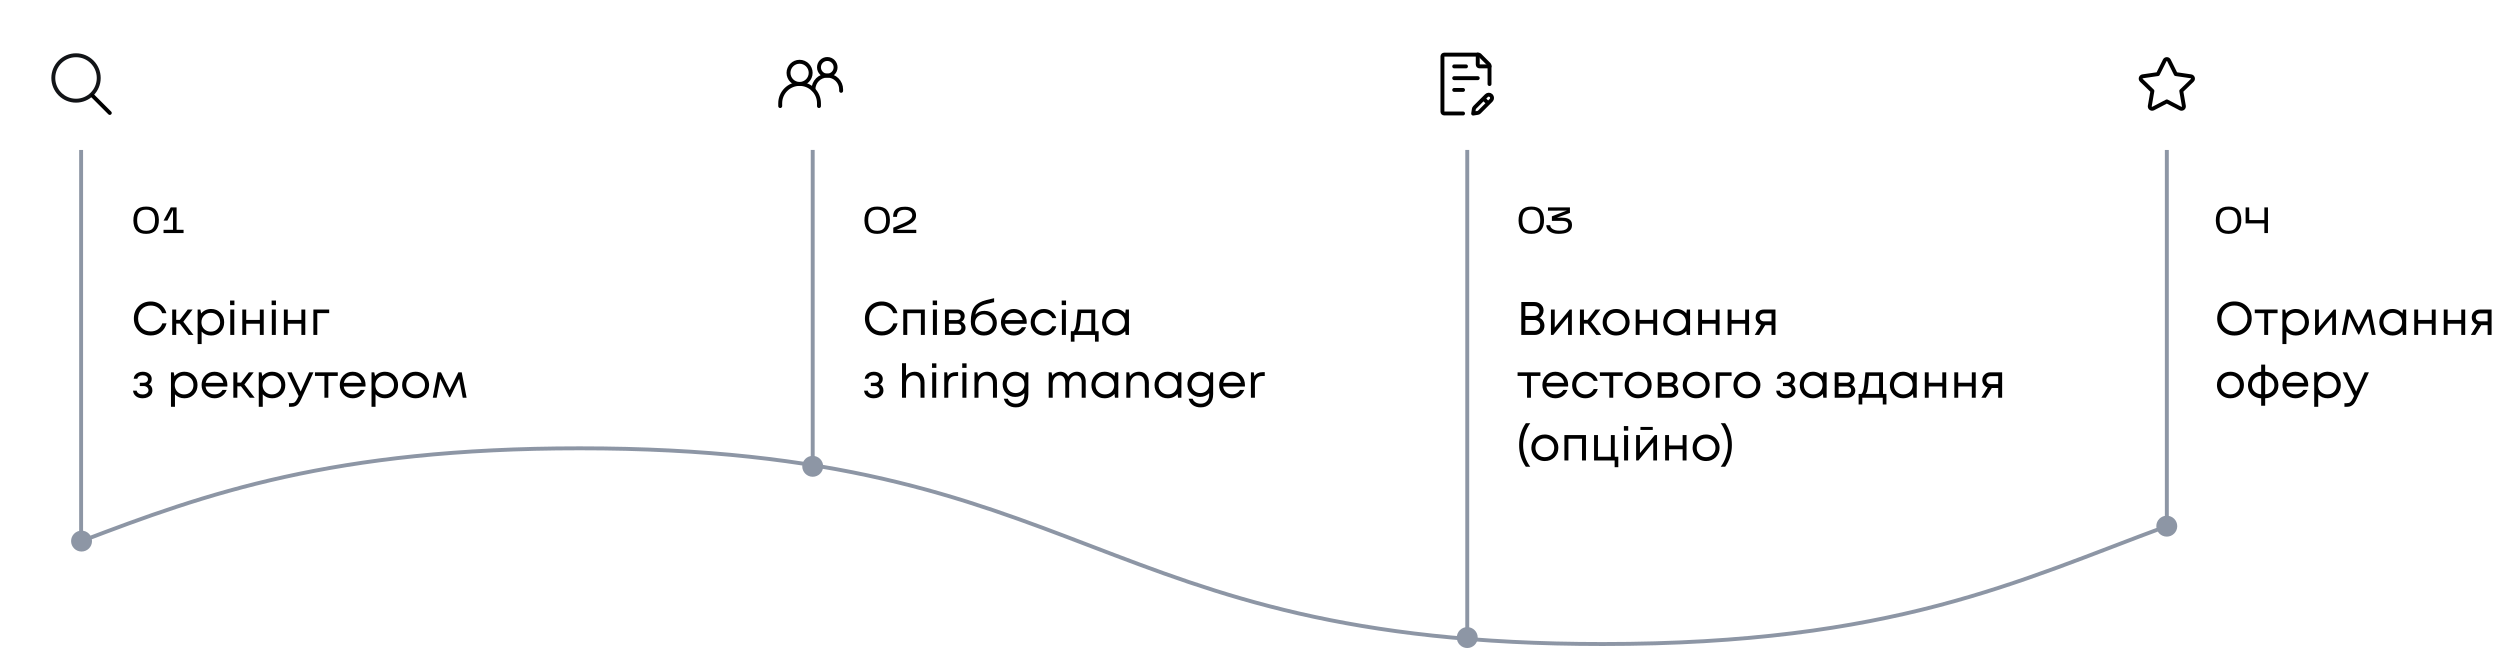 <svg width="956" height="248" viewBox="0 0 956 248" fill="none" xmlns="http://www.w3.org/2000/svg">
<path d="M57.656 128.287C55.784 128.287 54.236 127.675 53.012 126.451C51.8 125.227 51.194 123.673 51.194 121.789C51.194 119.905 51.8 118.351 53.012 117.127C54.236 115.903 55.784 115.291 57.656 115.291C58.616 115.291 59.504 115.477 60.32 115.849C61.148 116.209 61.844 116.725 62.408 117.397C62.984 118.069 63.386 118.855 63.614 119.755H62.012C61.676 118.843 61.124 118.129 60.356 117.613C59.588 117.097 58.688 116.839 57.656 116.839C56.24 116.839 55.076 117.307 54.164 118.243C53.264 119.167 52.814 120.355 52.814 121.807C52.814 123.247 53.264 124.429 54.164 125.353C55.076 126.277 56.24 126.739 57.656 126.739C58.712 126.739 59.63 126.469 60.41 125.929C61.19 125.377 61.742 124.615 62.066 123.643H63.686C63.326 125.071 62.6 126.205 61.508 127.045C60.428 127.873 59.144 128.287 57.656 128.287ZM72.099 128.089L68.769 123.733H67.383V128.089H65.853V118.369H67.383V122.311H68.787L71.793 118.369H73.647L70.101 123.031L74.007 128.089H72.099ZM80.721 118.153C82.173 118.153 83.367 118.633 84.303 119.593C85.251 120.553 85.725 121.765 85.725 123.229C85.725 124.681 85.251 125.893 84.303 126.865C83.367 127.825 82.173 128.305 80.721 128.305C79.257 128.305 78.051 127.801 77.103 126.793V131.563H75.573V118.369H76.617L76.923 119.863C77.379 119.323 77.931 118.903 78.579 118.603C79.239 118.303 79.953 118.153 80.721 118.153ZM80.613 126.829C81.645 126.829 82.497 126.487 83.169 125.803C83.841 125.119 84.177 124.261 84.177 123.229C84.177 122.197 83.841 121.339 83.169 120.655C82.497 119.971 81.645 119.629 80.613 119.629C79.581 119.629 78.723 119.977 78.039 120.673C77.367 121.357 77.031 122.209 77.031 123.229C77.031 123.901 77.181 124.513 77.481 125.065C77.793 125.617 78.225 126.049 78.777 126.361C79.329 126.673 79.941 126.829 80.613 126.829ZM87.982 116.677V114.931H89.638V116.677H87.982ZM88.054 128.089V118.369H89.584V128.089H88.054ZM99.355 118.369H100.849V128.089H99.355V123.787H94.153V128.089H92.659V118.369H94.153V122.347H99.355V118.369ZM103.872 116.677V114.931H105.528V116.677H103.872ZM103.944 128.089V118.369H105.474V128.089H103.944ZM115.246 118.369H116.74V128.089H115.246V123.787H110.044V128.089H108.55V118.369H110.044V122.347H115.246V118.369ZM125.883 118.369V119.737H121.329V128.089H119.835V118.369H125.883ZM56.936 146.959C57.824 147.439 58.268 148.231 58.268 149.335C58.268 149.911 58.106 150.427 57.782 150.883C57.47 151.327 57.026 151.675 56.45 151.927C55.886 152.179 55.25 152.305 54.542 152.305C53.51 152.305 52.658 152.041 51.986 151.513C51.326 150.985 50.954 150.277 50.87 149.389H52.256C52.352 149.845 52.604 150.205 53.012 150.469C53.42 150.721 53.93 150.847 54.542 150.847C55.19 150.847 55.724 150.697 56.144 150.397C56.564 150.097 56.774 149.701 56.774 149.209C56.774 148.753 56.594 148.375 56.234 148.075C55.886 147.775 55.442 147.625 54.902 147.625H53.462V146.383H54.902C55.406 146.383 55.808 146.257 56.108 146.005C56.42 145.741 56.576 145.405 56.576 144.997C56.576 144.553 56.39 144.193 56.018 143.917C55.646 143.641 55.154 143.503 54.542 143.503C54.002 143.503 53.552 143.623 53.192 143.863C52.832 144.103 52.604 144.427 52.508 144.835H51.122C51.17 144.307 51.344 143.839 51.644 143.431C51.956 143.023 52.364 142.711 52.868 142.495C53.384 142.267 53.954 142.153 54.578 142.153C55.574 142.153 56.396 142.411 57.044 142.927C57.692 143.443 58.016 144.091 58.016 144.871C58.016 145.807 57.656 146.503 56.936 146.959ZM70.526 142.153C71.978 142.153 73.172 142.633 74.108 143.593C75.056 144.553 75.53 145.765 75.53 147.229C75.53 148.681 75.056 149.893 74.108 150.865C73.172 151.825 71.978 152.305 70.526 152.305C69.062 152.305 67.856 151.801 66.908 150.793V155.563H65.378V142.369H66.422L66.728 143.863C67.184 143.323 67.736 142.903 68.384 142.603C69.044 142.303 69.758 142.153 70.526 142.153ZM70.418 150.829C71.45 150.829 72.302 150.487 72.974 149.803C73.646 149.119 73.982 148.261 73.982 147.229C73.982 146.197 73.646 145.339 72.974 144.655C72.302 143.971 71.45 143.629 70.418 143.629C69.386 143.629 68.528 143.977 67.844 144.673C67.172 145.357 66.836 146.209 66.836 147.229C66.836 147.901 66.986 148.513 67.286 149.065C67.598 149.617 68.03 150.049 68.582 150.361C69.134 150.673 69.746 150.829 70.418 150.829ZM86.948 147.265C86.948 147.397 86.936 147.583 86.912 147.823H78.615C78.734 148.723 79.106 149.449 79.731 150.001C80.355 150.541 81.123 150.811 82.034 150.811C82.707 150.811 83.3 150.667 83.817 150.379C84.344 150.079 84.764 149.659 85.076 149.119H86.678C86.27 150.127 85.659 150.913 84.843 151.477C84.026 152.029 83.091 152.305 82.034 152.305C80.63 152.305 79.454 151.819 78.507 150.847C77.558 149.875 77.085 148.669 77.085 147.229C77.085 145.777 77.558 144.571 78.507 143.611C79.454 142.639 80.63 142.153 82.034 142.153C83.487 142.153 84.668 142.645 85.581 143.629C86.493 144.613 86.948 145.825 86.948 147.265ZM82.034 143.611C81.459 143.611 80.93 143.725 80.451 143.953C79.983 144.181 79.593 144.511 79.281 144.943C78.969 145.363 78.758 145.849 78.65 146.401H85.4C85.293 145.837 85.082 145.345 84.77 144.925C84.459 144.493 84.069 144.169 83.6 143.953C83.132 143.725 82.611 143.611 82.034 143.611ZM95.478 152.089L92.148 147.733H90.762V152.089H89.232V142.369H90.762V146.311H92.166L95.172 142.369H97.026L93.48 147.031L97.386 152.089H95.478ZM104.1 142.153C105.552 142.153 106.746 142.633 107.682 143.593C108.63 144.553 109.104 145.765 109.104 147.229C109.104 148.681 108.63 149.893 107.682 150.865C106.746 151.825 105.552 152.305 104.1 152.305C102.636 152.305 101.43 151.801 100.482 150.793V155.563H98.952V142.369H99.996L100.302 143.863C100.758 143.323 101.31 142.903 101.958 142.603C102.618 142.303 103.332 142.153 104.1 142.153ZM103.992 150.829C105.024 150.829 105.876 150.487 106.548 149.803C107.22 149.119 107.556 148.261 107.556 147.229C107.556 146.197 107.22 145.339 106.548 144.655C105.876 143.971 105.024 143.629 103.992 143.629C102.96 143.629 102.102 143.977 101.418 144.673C100.746 145.357 100.41 146.209 100.41 147.229C100.41 147.901 100.56 148.513 100.86 149.065C101.172 149.617 101.604 150.049 102.156 150.361C102.708 150.673 103.32 150.829 103.992 150.829ZM118.226 142.369H119.864L115.238 152.485C114.878 153.277 114.524 153.889 114.176 154.321C113.828 154.753 113.438 155.065 113.006 155.257C112.574 155.461 112.046 155.563 111.422 155.563H110.504V154.177H111.296C111.944 154.177 112.43 154.045 112.754 153.781C113.078 153.517 113.438 152.977 113.834 152.161L114.176 151.423L109.856 142.369H111.53L114.986 149.731L118.226 142.369ZM129.169 142.369V143.755H125.551V152.089H124.057V143.755H120.439V142.369H129.169ZM139.788 147.265C139.788 147.397 139.776 147.583 139.752 147.823H131.454C131.574 148.723 131.946 149.449 132.57 150.001C133.194 150.541 133.962 150.811 134.874 150.811C135.546 150.811 136.14 150.667 136.656 150.379C137.184 150.079 137.604 149.659 137.916 149.119H139.518C139.11 150.127 138.498 150.913 137.682 151.477C136.866 152.029 135.93 152.305 134.874 152.305C133.47 152.305 132.294 151.819 131.346 150.847C130.398 149.875 129.924 148.669 129.924 147.229C129.924 145.777 130.398 144.571 131.346 143.611C132.294 142.639 133.47 142.153 134.874 142.153C136.326 142.153 137.508 142.645 138.42 143.629C139.332 144.613 139.788 145.825 139.788 147.265ZM134.874 143.611C134.298 143.611 133.77 143.725 133.29 143.953C132.822 144.181 132.432 144.511 132.12 144.943C131.808 145.363 131.598 145.849 131.49 146.401H138.24C138.132 145.837 137.922 145.345 137.61 144.925C137.298 144.493 136.908 144.169 136.44 143.953C135.972 143.725 135.45 143.611 134.874 143.611ZM147.219 142.153C148.671 142.153 149.865 142.633 150.801 143.593C151.749 144.553 152.223 145.765 152.223 147.229C152.223 148.681 151.749 149.893 150.801 150.865C149.865 151.825 148.671 152.305 147.219 152.305C145.755 152.305 144.549 151.801 143.601 150.793V155.563H142.071V142.369H143.115L143.421 143.863C143.877 143.323 144.429 142.903 145.077 142.603C145.737 142.303 146.451 142.153 147.219 142.153ZM147.111 150.829C148.143 150.829 148.995 150.487 149.667 149.803C150.339 149.119 150.675 148.261 150.675 147.229C150.675 146.197 150.339 145.339 149.667 144.655C148.995 143.971 148.143 143.629 147.111 143.629C146.079 143.629 145.221 143.977 144.537 144.673C143.865 145.357 143.529 146.209 143.529 147.229C143.529 147.901 143.679 148.513 143.979 149.065C144.291 149.617 144.723 150.049 145.275 150.361C145.827 150.673 146.439 150.829 147.111 150.829ZM158.926 152.305C157.966 152.305 157.09 152.089 156.298 151.657C155.506 151.213 154.888 150.607 154.444 149.839C154 149.059 153.778 148.189 153.778 147.229C153.778 145.765 154.264 144.553 155.236 143.593C156.22 142.633 157.45 142.153 158.926 142.153C159.898 142.153 160.774 142.375 161.554 142.819C162.346 143.251 162.964 143.857 163.408 144.637C163.864 145.405 164.092 146.269 164.092 147.229C164.092 148.681 163.6 149.893 162.616 150.865C161.632 151.825 160.402 152.305 158.926 152.305ZM156.352 149.821C157.036 150.493 157.894 150.829 158.926 150.829C159.97 150.829 160.828 150.493 161.5 149.821C162.184 149.137 162.526 148.273 162.526 147.229C162.526 146.185 162.184 145.327 161.5 144.655C160.828 143.971 159.97 143.629 158.926 143.629C157.894 143.629 157.036 143.971 156.352 144.655C155.68 145.327 155.344 146.185 155.344 147.229C155.344 148.273 155.68 149.137 156.352 149.821ZM178.425 152.089H176.949L175.563 144.871L172.125 151.891H171.783L168.363 144.871L166.977 152.089H165.501L167.355 142.369H168.633L171.963 149.173L175.275 142.369H176.553L178.425 152.089Z" fill="black"/>
<path d="M60.746 84.06C60.765 84.9 60.676 85.652 60.48 86.314C60.284 86.977 59.985 87.542 59.584 88.008C59.192 88.466 58.688 88.82 58.072 89.072C57.465 89.315 56.747 89.436 55.916 89.436C54.273 89.436 53.055 89.012 52.262 88.162C51.469 87.313 51.049 86.048 51.002 84.368C51.002 83.519 51.091 82.763 51.268 82.1C51.445 81.438 51.73 80.878 52.122 80.42C52.514 79.954 53.018 79.599 53.634 79.356C54.259 79.114 55.02 78.992 55.916 78.992C57.577 78.992 58.791 79.426 59.556 80.294C60.321 81.153 60.718 82.408 60.746 84.06ZM52.444 84.214C52.444 85.586 52.724 86.604 53.284 87.266C53.853 87.92 54.703 88.246 55.832 88.246H56.014C57.143 88.246 57.969 87.91 58.492 87.238C59.024 86.557 59.29 85.549 59.29 84.214C59.29 82.88 59.024 81.876 58.492 81.204C57.969 80.523 57.143 80.182 56.014 80.182H55.832C54.693 80.182 53.844 80.509 53.284 81.162C52.724 81.816 52.444 82.833 52.444 84.214ZM70.196 87.882V89.114H62.538V87.882H66.164V80.28L63.994 84.354H62.552L65.282 79.314H67.536V87.882H70.196Z" fill="black"/>
<path d="M337.211 128.287C335.339 128.287 333.791 127.675 332.567 126.451C331.355 125.227 330.749 123.673 330.749 121.789C330.749 119.905 331.355 118.351 332.567 117.127C333.791 115.903 335.339 115.291 337.211 115.291C338.171 115.291 339.059 115.477 339.875 115.849C340.703 116.209 341.399 116.725 341.963 117.397C342.539 118.069 342.941 118.855 343.169 119.755H341.567C341.231 118.843 340.679 118.129 339.911 117.613C339.143 117.097 338.243 116.839 337.211 116.839C335.795 116.839 334.631 117.307 333.719 118.243C332.819 119.167 332.369 120.355 332.369 121.807C332.369 123.247 332.819 124.429 333.719 125.353C334.631 126.277 335.795 126.739 337.211 126.739C338.267 126.739 339.185 126.469 339.965 125.929C340.745 125.377 341.297 124.615 341.621 123.643H343.241C342.881 125.071 342.155 126.205 341.063 127.045C339.983 127.873 338.699 128.287 337.211 128.287ZM345.407 118.369H353.651V128.089H352.139V119.773H346.937V128.089H345.407V118.369ZM356.673 116.677V114.931H358.329V116.677H356.673ZM356.745 128.089V118.369H358.275V128.089H356.745ZM367.597 123.049C368.089 123.229 368.479 123.529 368.767 123.949C369.067 124.369 369.217 124.843 369.217 125.371C369.217 126.151 368.929 126.799 368.353 127.315C367.789 127.831 367.081 128.089 366.229 128.089H361.351V118.369H366.175C366.979 118.369 367.633 118.603 368.137 119.071C368.641 119.527 368.893 120.115 368.893 120.835C368.893 121.159 368.839 121.465 368.731 121.753C368.623 122.041 368.473 122.299 368.281 122.527C368.089 122.743 367.861 122.917 367.597 123.049ZM367.381 121.105C367.381 120.709 367.249 120.397 366.985 120.169C366.721 119.929 366.379 119.809 365.959 119.809H362.845V122.383H365.959C366.391 122.383 366.733 122.269 366.985 122.041C367.249 121.801 367.381 121.489 367.381 121.105ZM366.049 126.649C366.349 126.649 366.619 126.589 366.859 126.469C367.111 126.337 367.303 126.163 367.435 125.947C367.567 125.731 367.633 125.491 367.633 125.227C367.633 124.951 367.567 124.705 367.435 124.489C367.303 124.261 367.111 124.087 366.859 123.967C366.619 123.847 366.343 123.787 366.031 123.787H362.845V126.649H366.049ZM376.457 118.873C377.837 118.873 378.971 119.311 379.859 120.187C380.747 121.051 381.191 122.161 381.191 123.517C381.191 124.921 380.729 126.073 379.805 126.973C378.881 127.861 377.693 128.305 376.241 128.305C374.717 128.305 373.499 127.825 372.587 126.865C371.687 125.893 371.237 124.597 371.237 122.977C371.237 120.481 371.687 118.615 372.587 117.379C373.487 116.143 375.047 115.255 377.267 114.715L380.147 114.031V115.543L377.303 116.227C376.043 116.515 375.059 116.989 374.351 117.649C373.643 118.309 373.187 119.185 372.983 120.277C373.835 119.341 374.993 118.873 376.457 118.873ZM376.241 126.829C377.201 126.829 378.005 126.517 378.653 125.893C379.301 125.257 379.625 124.471 379.625 123.535C379.625 122.587 379.301 121.795 378.653 121.159C378.005 120.523 377.201 120.205 376.241 120.205C375.269 120.205 374.459 120.523 373.811 121.159C373.163 121.783 372.839 122.569 372.839 123.517C372.839 123.985 372.923 124.423 373.091 124.831C373.271 125.239 373.511 125.587 373.811 125.875C374.111 126.163 374.471 126.397 374.891 126.577C375.311 126.745 375.761 126.829 376.241 126.829ZM392.624 123.265C392.624 123.397 392.612 123.583 392.588 123.823H384.29C384.41 124.723 384.782 125.449 385.406 126.001C386.03 126.541 386.798 126.811 387.71 126.811C388.382 126.811 388.976 126.667 389.492 126.379C390.02 126.079 390.44 125.659 390.752 125.119H392.354C391.946 126.127 391.334 126.913 390.518 127.477C389.702 128.029 388.766 128.305 387.71 128.305C386.306 128.305 385.13 127.819 384.182 126.847C383.234 125.875 382.76 124.669 382.76 123.229C382.76 121.777 383.234 120.571 384.182 119.611C385.13 118.639 386.306 118.153 387.71 118.153C389.162 118.153 390.344 118.645 391.256 119.629C392.168 120.613 392.624 121.825 392.624 123.265ZM387.71 119.611C387.134 119.611 386.606 119.725 386.126 119.953C385.658 120.181 385.268 120.511 384.956 120.943C384.644 121.363 384.434 121.849 384.326 122.401H391.076C390.968 121.837 390.758 121.345 390.446 120.925C390.134 120.493 389.744 120.169 389.276 119.953C388.808 119.725 388.286 119.611 387.71 119.611ZM399.191 128.305C398.243 128.305 397.379 128.089 396.599 127.657C395.831 127.213 395.225 126.601 394.781 125.821C394.349 125.041 394.133 124.177 394.133 123.229C394.133 121.777 394.613 120.571 395.573 119.611C396.545 118.639 397.751 118.153 399.191 118.153C400.343 118.153 401.339 118.471 402.179 119.107C403.031 119.743 403.607 120.589 403.907 121.645H402.395C402.107 121.021 401.675 120.529 401.099 120.169C400.535 119.809 399.899 119.629 399.191 119.629C398.195 119.629 397.361 119.977 396.689 120.673C396.029 121.357 395.699 122.209 395.699 123.229C395.699 123.901 395.849 124.513 396.149 125.065C396.449 125.605 396.863 126.037 397.391 126.361C397.931 126.673 398.531 126.829 399.191 126.829C399.899 126.829 400.529 126.649 401.081 126.289C401.645 125.917 402.077 125.407 402.377 124.759H403.925C403.625 125.839 403.043 126.703 402.179 127.351C401.327 127.987 400.331 128.305 399.191 128.305ZM405.997 116.677V114.931H407.653V116.677H405.997ZM406.069 128.089V118.369H407.599V128.089H406.069ZM418.811 126.649H420.125V130.663H418.721V128.089H410.891V130.663H409.487V126.649H410.531C410.819 126.385 411.041 126.013 411.197 125.533C411.353 125.041 411.491 124.297 411.611 123.301C411.743 122.293 411.899 120.649 412.079 118.369H418.811V126.649ZM413.447 119.719C413.339 121.327 413.225 122.581 413.105 123.481C412.997 124.369 412.871 125.053 412.727 125.533C412.583 126.001 412.397 126.373 412.169 126.649H417.317V119.719H413.447ZM430.486 118.369H431.71V128.089H430.432L430.27 126.613C429.814 127.153 429.256 127.573 428.596 127.873C427.948 128.161 427.234 128.305 426.454 128.305C425.026 128.305 423.832 127.825 422.872 126.865C421.912 125.893 421.432 124.681 421.432 123.229C421.432 121.777 421.912 120.571 422.872 119.611C423.832 118.639 425.026 118.153 426.454 118.153C427.246 118.153 427.966 118.303 428.614 118.603C429.274 118.903 429.832 119.323 430.288 119.863L430.486 118.369ZM424.006 125.803C424.69 126.487 425.548 126.829 426.58 126.829C427.612 126.829 428.464 126.487 429.136 125.803C429.808 125.119 430.144 124.261 430.144 123.229C430.144 122.197 429.808 121.339 429.136 120.655C428.464 119.971 427.612 119.629 426.58 119.629C425.548 119.629 424.69 119.977 424.006 120.673C423.334 121.357 422.998 122.209 422.998 123.229C422.998 124.249 423.334 125.107 424.006 125.803ZM336.491 146.959C337.379 147.439 337.823 148.231 337.823 149.335C337.823 149.911 337.661 150.427 337.337 150.883C337.025 151.327 336.581 151.675 336.005 151.927C335.441 152.179 334.805 152.305 334.097 152.305C333.065 152.305 332.213 152.041 331.541 151.513C330.881 150.985 330.509 150.277 330.425 149.389H331.811C331.907 149.845 332.159 150.205 332.567 150.469C332.975 150.721 333.485 150.847 334.097 150.847C334.745 150.847 335.279 150.697 335.699 150.397C336.119 150.097 336.329 149.701 336.329 149.209C336.329 148.753 336.149 148.375 335.789 148.075C335.441 147.775 334.997 147.625 334.457 147.625H333.017V146.383H334.457C334.961 146.383 335.363 146.257 335.663 146.005C335.975 145.741 336.131 145.405 336.131 144.997C336.131 144.553 335.945 144.193 335.573 143.917C335.201 143.641 334.709 143.503 334.097 143.503C333.557 143.503 333.107 143.623 332.747 143.863C332.387 144.103 332.159 144.427 332.063 144.835H330.677C330.725 144.307 330.899 143.839 331.199 143.431C331.511 143.023 331.919 142.711 332.423 142.495C332.939 142.267 333.509 142.153 334.133 142.153C335.129 142.153 335.951 142.411 336.599 142.927C337.247 143.443 337.571 144.091 337.571 144.871C337.571 145.807 337.211 146.503 336.491 146.959ZM349.793 142.153C350.945 142.153 351.857 142.525 352.529 143.269C353.201 144.001 353.537 145.003 353.537 146.275V152.089H352.007V146.635C352.007 145.975 351.905 145.417 351.701 144.961C351.509 144.505 351.215 144.157 350.819 143.917C350.435 143.677 349.961 143.557 349.397 143.557C348.569 143.557 347.873 143.869 347.309 144.493C346.745 145.105 346.463 145.867 346.463 146.779V152.089H344.933V138.895H346.463V143.683C346.835 143.203 347.309 142.831 347.885 142.567C348.461 142.291 349.097 142.153 349.793 142.153ZM356.41 140.677V138.931H358.066V140.677H356.41ZM356.482 152.089V142.369H358.012V152.089H356.482ZM365.515 142.315H366.379V143.773H365.389C364.513 143.773 363.829 144.043 363.337 144.583C362.857 145.111 362.617 145.855 362.617 146.815V152.089H361.087V142.369H362.167L362.419 143.845C363.127 142.825 364.159 142.315 365.515 142.315ZM367.958 140.677V138.931H369.614V140.677H367.958ZM368.03 152.089V142.369H369.56V152.089H368.03ZM377.496 142.153C378.636 142.153 379.542 142.537 380.214 143.305C380.898 144.073 381.24 145.063 381.24 146.275V152.089H379.71V146.635C379.71 145.975 379.608 145.417 379.404 144.961C379.212 144.505 378.918 144.157 378.522 143.917C378.138 143.677 377.664 143.557 377.1 143.557C376.272 143.557 375.576 143.869 375.012 144.493C374.448 145.105 374.166 145.867 374.166 146.779V152.089H372.636V142.369H373.716L374.022 143.899C374.262 143.527 374.556 143.215 374.904 142.963C375.252 142.699 375.648 142.501 376.092 142.369C376.536 142.225 377.004 142.153 377.496 142.153ZM392.213 142.369H393.239V150.721C393.239 152.293 392.813 153.529 391.961 154.429C391.109 155.329 389.945 155.779 388.469 155.779C387.281 155.779 386.279 155.485 385.463 154.897C384.659 154.309 384.125 153.499 383.861 152.467H385.391C385.607 153.067 385.991 153.535 386.543 153.871C387.107 154.207 387.749 154.375 388.469 154.375C389.453 154.375 390.239 154.063 390.827 153.439C391.427 152.827 391.727 151.987 391.727 150.919V150.325C390.803 151.297 389.627 151.783 388.199 151.783C386.843 151.783 385.703 151.321 384.779 150.397C383.867 149.473 383.411 148.333 383.411 146.977C383.411 146.089 383.621 145.279 384.041 144.547C384.461 143.803 385.037 143.221 385.769 142.801C386.501 142.369 387.311 142.153 388.199 142.153C388.955 142.153 389.657 142.309 390.305 142.621C390.965 142.921 391.517 143.341 391.961 143.881L392.213 142.369ZM388.361 150.307C388.997 150.307 389.573 150.163 390.089 149.875C390.605 149.587 391.007 149.191 391.295 148.687C391.583 148.183 391.727 147.613 391.727 146.977C391.727 146.005 391.409 145.207 390.773 144.583C390.137 143.947 389.333 143.629 388.361 143.629C387.389 143.629 386.579 143.947 385.931 144.583C385.295 145.219 384.977 146.017 384.977 146.977C384.977 147.925 385.295 148.717 385.931 149.353C386.579 149.989 387.389 150.307 388.361 150.307ZM411.753 142.153C412.437 142.153 413.037 142.315 413.553 142.639C414.069 142.951 414.465 143.389 414.741 143.953C415.029 144.517 415.173 145.159 415.173 145.879V152.089H413.643V146.347C413.643 145.771 413.553 145.273 413.373 144.853C413.205 144.433 412.953 144.115 412.617 143.899C412.293 143.671 411.903 143.557 411.447 143.557C410.739 143.557 410.127 143.863 409.611 144.475C409.107 145.075 408.855 145.819 408.855 146.707V152.089H407.361V146.347C407.361 145.471 407.163 144.787 406.767 144.295C406.383 143.803 405.843 143.557 405.147 143.557C404.799 143.557 404.463 143.641 404.139 143.809C403.827 143.965 403.551 144.181 403.311 144.457C403.083 144.733 402.897 145.069 402.753 145.465C402.621 145.849 402.555 146.263 402.555 146.707V152.089H401.025V142.369H402.123L402.375 143.701C402.555 143.461 402.759 143.245 402.987 143.053C403.227 142.861 403.479 142.699 403.743 142.567C404.007 142.435 404.289 142.333 404.589 142.261C404.889 142.189 405.189 142.153 405.489 142.153C406.173 142.153 406.773 142.321 407.289 142.657C407.805 142.981 408.195 143.431 408.459 144.007C408.699 143.623 408.993 143.293 409.341 143.017C409.689 142.741 410.067 142.531 410.475 142.387C410.895 142.231 411.321 142.153 411.753 142.153ZM426.408 142.369H427.632V152.089H426.354L426.192 150.613C425.736 151.153 425.178 151.573 424.518 151.873C423.87 152.161 423.156 152.305 422.376 152.305C420.948 152.305 419.754 151.825 418.794 150.865C417.834 149.893 417.354 148.681 417.354 147.229C417.354 145.777 417.834 144.571 418.794 143.611C419.754 142.639 420.948 142.153 422.376 142.153C423.168 142.153 423.888 142.303 424.536 142.603C425.196 142.903 425.754 143.323 426.21 143.863L426.408 142.369ZM419.928 149.803C420.612 150.487 421.47 150.829 422.502 150.829C423.534 150.829 424.386 150.487 425.058 149.803C425.73 149.119 426.066 148.261 426.066 147.229C426.066 146.197 425.73 145.339 425.058 144.655C424.386 143.971 423.534 143.629 422.502 143.629C421.47 143.629 420.612 143.977 419.928 144.673C419.256 145.357 418.92 146.209 418.92 147.229C418.92 148.249 419.256 149.107 419.928 149.803ZM435.574 142.153C436.714 142.153 437.62 142.537 438.292 143.305C438.976 144.073 439.318 145.063 439.318 146.275V152.089H437.788V146.635C437.788 145.975 437.686 145.417 437.482 144.961C437.29 144.505 436.996 144.157 436.6 143.917C436.216 143.677 435.742 143.557 435.178 143.557C434.35 143.557 433.654 143.869 433.09 144.493C432.526 145.105 432.244 145.867 432.244 146.779V152.089H430.714V142.369H431.794L432.1 143.899C432.34 143.527 432.634 143.215 432.982 142.963C433.33 142.699 433.726 142.501 434.17 142.369C434.614 142.225 435.082 142.153 435.574 142.153ZM450.543 142.369H451.767V152.089H450.489L450.327 150.613C449.871 151.153 449.313 151.573 448.653 151.873C448.005 152.161 447.291 152.305 446.511 152.305C445.083 152.305 443.889 151.825 442.929 150.865C441.969 149.893 441.489 148.681 441.489 147.229C441.489 145.777 441.969 144.571 442.929 143.611C443.889 142.639 445.083 142.153 446.511 142.153C447.303 142.153 448.023 142.303 448.671 142.603C449.331 142.903 449.889 143.323 450.345 143.863L450.543 142.369ZM444.063 149.803C444.747 150.487 445.605 150.829 446.637 150.829C447.669 150.829 448.521 150.487 449.193 149.803C449.865 149.119 450.201 148.261 450.201 147.229C450.201 146.197 449.865 145.339 449.193 144.655C448.521 143.971 447.669 143.629 446.637 143.629C445.605 143.629 444.747 143.977 444.063 144.673C443.391 145.357 443.055 146.209 443.055 147.229C443.055 148.249 443.391 149.107 444.063 149.803ZM462.877 142.369H463.903V150.721C463.903 152.293 463.477 153.529 462.625 154.429C461.773 155.329 460.609 155.779 459.133 155.779C457.945 155.779 456.943 155.485 456.127 154.897C455.323 154.309 454.789 153.499 454.525 152.467H456.055C456.271 153.067 456.655 153.535 457.207 153.871C457.771 154.207 458.413 154.375 459.133 154.375C460.117 154.375 460.903 154.063 461.491 153.439C462.091 152.827 462.391 151.987 462.391 150.919V150.325C461.467 151.297 460.291 151.783 458.863 151.783C457.507 151.783 456.367 151.321 455.443 150.397C454.531 149.473 454.075 148.333 454.075 146.977C454.075 146.089 454.285 145.279 454.705 144.547C455.125 143.803 455.701 143.221 456.433 142.801C457.165 142.369 457.975 142.153 458.863 142.153C459.619 142.153 460.321 142.309 460.969 142.621C461.629 142.921 462.181 143.341 462.625 143.881L462.877 142.369ZM459.025 150.307C459.661 150.307 460.237 150.163 460.753 149.875C461.269 149.587 461.671 149.191 461.959 148.687C462.247 148.183 462.391 147.613 462.391 146.977C462.391 146.005 462.073 145.207 461.437 144.583C460.801 143.947 459.997 143.629 459.025 143.629C458.053 143.629 457.243 143.947 456.595 144.583C455.959 145.219 455.641 146.017 455.641 146.977C455.641 147.925 455.959 148.717 456.595 149.353C457.243 149.989 458.053 150.307 459.025 150.307ZM476.068 147.265C476.068 147.397 476.056 147.583 476.032 147.823H467.734C467.854 148.723 468.226 149.449 468.85 150.001C469.474 150.541 470.242 150.811 471.154 150.811C471.826 150.811 472.42 150.667 472.936 150.379C473.464 150.079 473.884 149.659 474.196 149.119H475.798C475.39 150.127 474.778 150.913 473.962 151.477C473.146 152.029 472.21 152.305 471.154 152.305C469.75 152.305 468.574 151.819 467.626 150.847C466.678 149.875 466.204 148.669 466.204 147.229C466.204 145.777 466.678 144.571 467.626 143.611C468.574 142.639 469.75 142.153 471.154 142.153C472.606 142.153 473.788 142.645 474.7 143.629C475.612 144.613 476.068 145.825 476.068 147.265ZM471.154 143.611C470.578 143.611 470.05 143.725 469.57 143.953C469.102 144.181 468.712 144.511 468.4 144.943C468.088 145.363 467.878 145.849 467.77 146.401H474.52C474.412 145.837 474.202 145.345 473.89 144.925C473.578 144.493 473.188 144.169 472.72 143.953C472.252 143.725 471.73 143.611 471.154 143.611ZM482.779 142.315H483.643V143.773H482.653C481.777 143.773 481.093 144.043 480.601 144.583C480.121 145.111 479.881 145.855 479.881 146.815V152.089H478.351V142.369H479.431L479.683 143.845C480.391 142.825 481.423 142.315 482.779 142.315Z" fill="black"/>
<path d="M340.301 84.06C340.319 84.9 340.231 85.652 340.035 86.314C339.839 86.977 339.54 87.542 339.139 88.008C338.747 88.466 338.243 88.82 337.627 89.072C337.02 89.315 336.301 89.436 335.471 89.436C333.828 89.436 332.61 89.012 331.817 88.162C331.023 87.313 330.603 86.048 330.557 84.368C330.557 83.519 330.645 82.763 330.823 82.1C331 81.438 331.285 80.878 331.677 80.42C332.069 79.954 332.573 79.599 333.189 79.356C333.814 79.114 334.575 78.992 335.471 78.992C337.132 78.992 338.345 79.426 339.111 80.294C339.876 81.153 340.273 82.408 340.301 84.06ZM331.999 84.214C331.999 85.586 332.279 86.604 332.839 87.266C333.408 87.92 334.257 88.246 335.387 88.246H335.569C336.698 88.246 337.524 87.91 338.047 87.238C338.579 86.557 338.845 85.549 338.845 84.214C338.845 82.88 338.579 81.876 338.047 81.204C337.524 80.523 336.698 80.182 335.569 80.182H335.387C334.248 80.182 333.399 80.509 332.839 81.162C332.279 81.816 331.999 82.833 331.999 84.214ZM350.381 87.882V89.114H341.589V87.07C342.625 86.604 343.577 86.193 344.445 85.838C345.322 85.484 346.083 85.138 346.727 84.802C347.371 84.457 347.875 84.098 348.239 83.724C348.612 83.342 348.813 82.894 348.841 82.38C348.85 82.259 348.831 82.082 348.785 81.848C348.738 81.615 348.621 81.382 348.435 81.148C348.257 80.915 347.982 80.71 347.609 80.532C347.235 80.346 346.727 80.248 346.083 80.238C345.019 80.22 344.239 80.444 343.745 80.91C343.25 81.377 343.007 82.049 343.017 82.926H341.533C341.533 82.45 341.589 81.984 341.701 81.526C341.813 81.06 342.032 80.644 342.359 80.28C342.685 79.916 343.143 79.622 343.731 79.398C344.328 79.165 345.112 79.048 346.083 79.048C346.736 79.048 347.291 79.109 347.749 79.23C348.215 79.342 348.603 79.496 348.911 79.692C349.228 79.879 349.475 80.094 349.653 80.336C349.839 80.579 349.979 80.822 350.073 81.064C350.166 81.307 350.227 81.54 350.255 81.764C350.283 81.979 350.297 82.161 350.297 82.31C350.297 83.066 350.096 83.706 349.695 84.228C349.293 84.742 348.747 85.199 348.057 85.6C347.375 86.002 346.587 86.38 345.691 86.734C344.795 87.08 343.847 87.462 342.849 87.882H350.381Z" fill="black"/>
<path d="M588.712 121.555C589.3 121.807 589.762 122.209 590.098 122.761C590.434 123.313 590.602 123.931 590.602 124.615C590.602 125.599 590.236 126.427 589.504 127.099C588.772 127.759 587.866 128.089 586.786 128.089H581.746V115.489H586.714C587.746 115.489 588.592 115.795 589.252 116.407C589.924 117.019 590.26 117.787 590.26 118.711C590.26 119.275 590.116 119.821 589.828 120.349C589.552 120.877 589.18 121.279 588.712 121.555ZM588.658 118.927C588.658 118.567 588.568 118.243 588.388 117.955C588.22 117.667 587.986 117.445 587.686 117.289C587.386 117.121 587.05 117.037 586.678 117.037H583.294V120.817H586.696C587.248 120.817 587.71 120.637 588.082 120.277C588.466 119.905 588.658 119.455 588.658 118.927ZM586.768 126.523C587.392 126.523 587.914 126.325 588.334 125.929C588.754 125.533 588.964 125.035 588.964 124.435C588.964 123.847 588.754 123.355 588.334 122.959C587.914 122.563 587.392 122.365 586.768 122.365H583.294V126.523H586.768ZM600.225 118.369H601.071V128.089H599.631V121.141L593.961 128.089H593.079V118.369H594.537V125.263L600.225 118.369ZM610.417 128.089L607.087 123.733H605.701V128.089H604.171V118.369H605.701V122.311H607.105L610.111 118.369H611.965L608.419 123.031L612.325 128.089H610.417ZM618.002 128.305C617.042 128.305 616.166 128.089 615.374 127.657C614.582 127.213 613.964 126.607 613.52 125.839C613.076 125.059 612.854 124.189 612.854 123.229C612.854 121.765 613.34 120.553 614.312 119.593C615.296 118.633 616.526 118.153 618.002 118.153C618.974 118.153 619.85 118.375 620.63 118.819C621.422 119.251 622.04 119.857 622.484 120.637C622.94 121.405 623.168 122.269 623.168 123.229C623.168 124.681 622.676 125.893 621.692 126.865C620.708 127.825 619.478 128.305 618.002 128.305ZM615.428 125.821C616.112 126.493 616.97 126.829 618.002 126.829C619.046 126.829 619.904 126.493 620.576 125.821C621.26 125.137 621.602 124.273 621.602 123.229C621.602 122.185 621.26 121.327 620.576 120.655C619.904 119.971 619.046 119.629 618.002 119.629C616.97 119.629 616.112 119.971 615.428 120.655C614.756 121.327 614.42 122.185 614.42 123.229C614.42 124.273 614.756 125.137 615.428 125.821ZM632.189 118.369H633.683V128.089H632.189V123.787H626.987V128.089H625.493V118.369H626.987V122.347H632.189V118.369ZM645.058 118.369H646.282V128.089H645.004L644.842 126.613C644.386 127.153 643.828 127.573 643.168 127.873C642.52 128.161 641.806 128.305 641.026 128.305C639.598 128.305 638.404 127.825 637.444 126.865C636.484 125.893 636.004 124.681 636.004 123.229C636.004 121.777 636.484 120.571 637.444 119.611C638.404 118.639 639.598 118.153 641.026 118.153C641.818 118.153 642.538 118.303 643.186 118.603C643.846 118.903 644.404 119.323 644.86 119.863L645.058 118.369ZM638.578 125.803C639.262 126.487 640.12 126.829 641.152 126.829C642.184 126.829 643.036 126.487 643.708 125.803C644.38 125.119 644.716 124.261 644.716 123.229C644.716 122.197 644.38 121.339 643.708 120.655C643.036 119.971 642.184 119.629 641.152 119.629C640.12 119.629 639.262 119.977 638.578 120.673C637.906 121.357 637.57 122.209 637.57 123.229C637.57 124.249 637.906 125.107 638.578 125.803ZM656.06 118.369H657.554V128.089H656.06V123.787H650.858V128.089H649.364V118.369H650.858V122.347H656.06V118.369ZM667.346 118.369H668.84V128.089H667.346V123.787H662.144V128.089H660.65V118.369H662.144V122.347H667.346V118.369ZM674.473 118.369H678.937V128.089H677.425V124.363H674.995L672.691 128.089H670.999L673.429 124.147C672.793 123.943 672.289 123.595 671.917 123.103C671.545 122.611 671.359 122.035 671.359 121.375C671.359 120.511 671.653 119.797 672.241 119.233C672.829 118.657 673.573 118.369 674.473 118.369ZM674.599 122.887H677.425V119.845H674.599C674.095 119.845 673.687 119.989 673.375 120.277C673.063 120.553 672.907 120.919 672.907 121.375C672.907 121.819 673.063 122.185 673.375 122.473C673.687 122.749 674.095 122.887 674.599 122.887ZM589.054 142.369V143.755H585.436V152.089H583.942V143.755H580.324V142.369H589.054ZM599.673 147.265C599.673 147.397 599.661 147.583 599.637 147.823H591.339C591.459 148.723 591.831 149.449 592.455 150.001C593.079 150.541 593.847 150.811 594.759 150.811C595.431 150.811 596.025 150.667 596.541 150.379C597.069 150.079 597.489 149.659 597.801 149.119H599.403C598.995 150.127 598.383 150.913 597.567 151.477C596.751 152.029 595.815 152.305 594.759 152.305C593.355 152.305 592.179 151.819 591.231 150.847C590.283 149.875 589.809 148.669 589.809 147.229C589.809 145.777 590.283 144.571 591.231 143.611C592.179 142.639 593.355 142.153 594.759 142.153C596.211 142.153 597.393 142.645 598.305 143.629C599.217 144.613 599.673 145.825 599.673 147.265ZM594.759 143.611C594.183 143.611 593.655 143.725 593.175 143.953C592.707 144.181 592.317 144.511 592.005 144.943C591.693 145.363 591.483 145.849 591.375 146.401H598.125C598.017 145.837 597.807 145.345 597.495 144.925C597.183 144.493 596.793 144.169 596.325 143.953C595.857 143.725 595.335 143.611 594.759 143.611ZM606.24 152.305C605.292 152.305 604.428 152.089 603.648 151.657C602.88 151.213 602.274 150.601 601.83 149.821C601.398 149.041 601.182 148.177 601.182 147.229C601.182 145.777 601.662 144.571 602.622 143.611C603.594 142.639 604.8 142.153 606.24 142.153C607.392 142.153 608.388 142.471 609.228 143.107C610.08 143.743 610.656 144.589 610.956 145.645H609.444C609.156 145.021 608.724 144.529 608.148 144.169C607.584 143.809 606.948 143.629 606.24 143.629C605.244 143.629 604.41 143.977 603.738 144.673C603.078 145.357 602.748 146.209 602.748 147.229C602.748 147.901 602.898 148.513 603.198 149.065C603.498 149.605 603.912 150.037 604.44 150.361C604.98 150.673 605.58 150.829 606.24 150.829C606.948 150.829 607.578 150.649 608.13 150.289C608.694 149.917 609.126 149.407 609.426 148.759H610.974C610.674 149.839 610.092 150.703 609.228 151.351C608.376 151.987 607.38 152.305 606.24 152.305ZM620.518 142.369V143.755H616.9V152.089H615.406V143.755H611.788V142.369H620.518ZM626.422 152.305C625.462 152.305 624.586 152.089 623.794 151.657C623.002 151.213 622.384 150.607 621.94 149.839C621.496 149.059 621.274 148.189 621.274 147.229C621.274 145.765 621.76 144.553 622.732 143.593C623.716 142.633 624.946 142.153 626.422 142.153C627.394 142.153 628.27 142.375 629.05 142.819C629.842 143.251 630.46 143.857 630.904 144.637C631.36 145.405 631.588 146.269 631.588 147.229C631.588 148.681 631.096 149.893 630.112 150.865C629.128 151.825 627.898 152.305 626.422 152.305ZM623.848 149.821C624.532 150.493 625.39 150.829 626.422 150.829C627.466 150.829 628.324 150.493 628.996 149.821C629.68 149.137 630.022 148.273 630.022 147.229C630.022 146.185 629.68 145.327 628.996 144.655C628.324 143.971 627.466 143.629 626.422 143.629C625.39 143.629 624.532 143.971 623.848 144.655C623.176 145.327 622.84 146.185 622.84 147.229C622.84 148.273 623.176 149.137 623.848 149.821ZM640.159 147.049C640.651 147.229 641.041 147.529 641.329 147.949C641.629 148.369 641.779 148.843 641.779 149.371C641.779 150.151 641.491 150.799 640.915 151.315C640.351 151.831 639.643 152.089 638.791 152.089H633.913V142.369H638.737C639.541 142.369 640.195 142.603 640.699 143.071C641.203 143.527 641.455 144.115 641.455 144.835C641.455 145.159 641.401 145.465 641.293 145.753C641.185 146.041 641.035 146.299 640.843 146.527C640.651 146.743 640.423 146.917 640.159 147.049ZM639.943 145.105C639.943 144.709 639.811 144.397 639.547 144.169C639.283 143.929 638.941 143.809 638.521 143.809H635.407V146.383H638.521C638.953 146.383 639.295 146.269 639.547 146.041C639.811 145.801 639.943 145.489 639.943 145.105ZM638.611 150.649C638.911 150.649 639.181 150.589 639.421 150.469C639.673 150.337 639.865 150.163 639.997 149.947C640.129 149.731 640.195 149.491 640.195 149.227C640.195 148.951 640.129 148.705 639.997 148.489C639.865 148.261 639.673 148.087 639.421 147.967C639.181 147.847 638.905 147.787 638.593 147.787H635.407V150.649H638.611ZM648.623 152.305C647.663 152.305 646.787 152.089 645.995 151.657C645.203 151.213 644.585 150.607 644.141 149.839C643.697 149.059 643.475 148.189 643.475 147.229C643.475 145.765 643.961 144.553 644.933 143.593C645.917 142.633 647.147 142.153 648.623 142.153C649.595 142.153 650.471 142.375 651.251 142.819C652.043 143.251 652.661 143.857 653.105 144.637C653.561 145.405 653.789 146.269 653.789 147.229C653.789 148.681 653.297 149.893 652.313 150.865C651.329 151.825 650.099 152.305 648.623 152.305ZM646.049 149.821C646.733 150.493 647.591 150.829 648.623 150.829C649.667 150.829 650.525 150.493 651.197 149.821C651.881 149.137 652.223 148.273 652.223 147.229C652.223 146.185 651.881 145.327 651.197 144.655C650.525 143.971 649.667 143.629 648.623 143.629C647.591 143.629 646.733 143.971 646.049 144.655C645.377 145.327 645.041 146.185 645.041 147.229C645.041 148.273 645.377 149.137 646.049 149.821ZM662.162 142.369V143.737H657.608V152.089H656.114V142.369H662.162ZM668.012 152.305C667.052 152.305 666.176 152.089 665.384 151.657C664.592 151.213 663.974 150.607 663.53 149.839C663.086 149.059 662.864 148.189 662.864 147.229C662.864 145.765 663.35 144.553 664.322 143.593C665.306 142.633 666.536 142.153 668.012 142.153C668.984 142.153 669.86 142.375 670.64 142.819C671.432 143.251 672.05 143.857 672.494 144.637C672.95 145.405 673.178 146.269 673.178 147.229C673.178 148.681 672.686 149.893 671.702 150.865C670.718 151.825 669.488 152.305 668.012 152.305ZM665.438 149.821C666.122 150.493 666.98 150.829 668.012 150.829C669.056 150.829 669.914 150.493 670.586 149.821C671.27 149.137 671.612 148.273 671.612 147.229C671.612 146.185 671.27 145.327 670.586 144.655C669.914 143.971 669.056 143.629 668.012 143.629C666.98 143.629 666.122 143.971 665.438 144.655C664.766 145.327 664.43 146.185 664.43 147.229C664.43 148.273 664.766 149.137 665.438 149.821ZM685.272 146.959C686.16 147.439 686.604 148.231 686.604 149.335C686.604 149.911 686.442 150.427 686.118 150.883C685.806 151.327 685.362 151.675 684.786 151.927C684.222 152.179 683.586 152.305 682.878 152.305C681.846 152.305 680.994 152.041 680.322 151.513C679.662 150.985 679.29 150.277 679.206 149.389H680.592C680.688 149.845 680.94 150.205 681.348 150.469C681.756 150.721 682.266 150.847 682.878 150.847C683.526 150.847 684.06 150.697 684.48 150.397C684.9 150.097 685.11 149.701 685.11 149.209C685.11 148.753 684.93 148.375 684.57 148.075C684.222 147.775 683.778 147.625 683.238 147.625H681.798V146.383H683.238C683.742 146.383 684.144 146.257 684.444 146.005C684.756 145.741 684.912 145.405 684.912 144.997C684.912 144.553 684.726 144.193 684.354 143.917C683.982 143.641 683.49 143.503 682.878 143.503C682.338 143.503 681.888 143.623 681.528 143.863C681.168 144.103 680.94 144.427 680.844 144.835H679.458C679.506 144.307 679.68 143.839 679.98 143.431C680.292 143.023 680.7 142.711 681.204 142.495C681.72 142.267 682.29 142.153 682.914 142.153C683.91 142.153 684.732 142.411 685.38 142.927C686.028 143.443 686.352 144.091 686.352 144.871C686.352 145.807 685.992 146.503 685.272 146.959ZM697.283 142.369H698.507V152.089H697.229L697.067 150.613C696.611 151.153 696.053 151.573 695.393 151.873C694.745 152.161 694.031 152.305 693.251 152.305C691.823 152.305 690.629 151.825 689.669 150.865C688.709 149.893 688.229 148.681 688.229 147.229C688.229 145.777 688.709 144.571 689.669 143.611C690.629 142.639 691.823 142.153 693.251 142.153C694.043 142.153 694.763 142.303 695.411 142.603C696.071 142.903 696.629 143.323 697.085 143.863L697.283 142.369ZM690.803 149.803C691.487 150.487 692.345 150.829 693.377 150.829C694.409 150.829 695.261 150.487 695.933 149.803C696.605 149.119 696.941 148.261 696.941 147.229C696.941 146.197 696.605 145.339 695.933 144.655C695.261 143.971 694.409 143.629 693.377 143.629C692.345 143.629 691.487 143.977 690.803 144.673C690.131 145.357 689.795 146.209 689.795 147.229C689.795 148.249 690.131 149.107 690.803 149.803ZM707.835 147.049C708.327 147.229 708.717 147.529 709.005 147.949C709.305 148.369 709.455 148.843 709.455 149.371C709.455 150.151 709.167 150.799 708.591 151.315C708.027 151.831 707.319 152.089 706.467 152.089H701.589V142.369H706.413C707.217 142.369 707.871 142.603 708.375 143.071C708.879 143.527 709.131 144.115 709.131 144.835C709.131 145.159 709.077 145.465 708.969 145.753C708.861 146.041 708.711 146.299 708.519 146.527C708.327 146.743 708.099 146.917 707.835 147.049ZM707.619 145.105C707.619 144.709 707.487 144.397 707.223 144.169C706.959 143.929 706.617 143.809 706.197 143.809H703.083V146.383H706.197C706.629 146.383 706.971 146.269 707.223 146.041C707.487 145.801 707.619 145.489 707.619 145.105ZM706.287 150.649C706.587 150.649 706.857 150.589 707.097 150.469C707.349 150.337 707.541 150.163 707.673 149.947C707.805 149.731 707.871 149.491 707.871 149.227C707.871 148.951 707.805 148.705 707.673 148.489C707.541 148.261 707.349 148.087 707.097 147.967C706.857 147.847 706.581 147.787 706.269 147.787H703.083V150.649H706.287ZM720.061 150.649H721.375V154.663H719.971V152.089H712.141V154.663H710.737V150.649H711.781C712.069 150.385 712.291 150.013 712.447 149.533C712.603 149.041 712.741 148.297 712.861 147.301C712.993 146.293 713.149 144.649 713.329 142.369H720.061V150.649ZM714.697 143.719C714.589 145.327 714.475 146.581 714.355 147.481C714.247 148.369 714.121 149.053 713.977 149.533C713.833 150.001 713.647 150.373 713.419 150.649H718.567V143.719H714.697ZM731.736 142.369H732.96V152.089H731.682L731.52 150.613C731.064 151.153 730.506 151.573 729.846 151.873C729.198 152.161 728.484 152.305 727.704 152.305C726.276 152.305 725.082 151.825 724.122 150.865C723.162 149.893 722.682 148.681 722.682 147.229C722.682 145.777 723.162 144.571 724.122 143.611C725.082 142.639 726.276 142.153 727.704 142.153C728.496 142.153 729.216 142.303 729.864 142.603C730.524 142.903 731.082 143.323 731.538 143.863L731.736 142.369ZM725.256 149.803C725.94 150.487 726.798 150.829 727.83 150.829C728.862 150.829 729.714 150.487 730.386 149.803C731.058 149.119 731.394 148.261 731.394 147.229C731.394 146.197 731.058 145.339 730.386 144.655C729.714 143.971 728.862 143.629 727.83 143.629C726.798 143.629 725.94 143.977 725.256 144.673C724.584 145.357 724.248 146.209 724.248 147.229C724.248 148.249 724.584 149.107 725.256 149.803ZM742.738 142.369H744.232V152.089H742.738V147.787H737.536V152.089H736.042V142.369H737.536V146.347H742.738V142.369ZM754.023 142.369H755.517V152.089H754.023V147.787H748.821V152.089H747.327V142.369H748.821V146.347H754.023V142.369ZM761.15 142.369H765.614V152.089H764.102V148.363H761.672L759.368 152.089H757.676L760.106 148.147C759.47 147.943 758.966 147.595 758.594 147.103C758.222 146.611 758.036 146.035 758.036 145.375C758.036 144.511 758.33 143.797 758.918 143.233C759.506 142.657 760.25 142.369 761.15 142.369ZM761.276 146.887H764.102V143.845H761.276C760.772 143.845 760.364 143.989 760.052 144.277C759.74 144.553 759.584 144.919 759.584 145.375C759.584 145.819 759.74 146.185 760.052 146.473C760.364 146.749 760.772 146.887 761.276 146.887ZM583.474 178.483C581.77 176.047 580.918 173.281 580.918 170.185C580.918 167.077 581.77 164.293 583.474 161.833H585.166C584.362 162.925 583.702 164.197 583.186 165.649C582.682 167.101 582.43 168.613 582.43 170.185C582.43 171.757 582.682 173.269 583.186 174.721C583.702 176.173 584.362 177.427 585.166 178.483H583.474ZM590.738 176.305C589.778 176.305 588.902 176.089 588.11 175.657C587.318 175.213 586.7 174.607 586.256 173.839C585.812 173.059 585.59 172.189 585.59 171.229C585.59 169.765 586.076 168.553 587.048 167.593C588.032 166.633 589.262 166.153 590.738 166.153C591.71 166.153 592.586 166.375 593.366 166.819C594.158 167.251 594.776 167.857 595.22 168.637C595.676 169.405 595.904 170.269 595.904 171.229C595.904 172.681 595.412 173.893 594.428 174.865C593.444 175.825 592.214 176.305 590.738 176.305ZM588.164 173.821C588.848 174.493 589.706 174.829 590.738 174.829C591.782 174.829 592.64 174.493 593.312 173.821C593.996 173.137 594.338 172.273 594.338 171.229C594.338 170.185 593.996 169.327 593.312 168.655C592.64 167.971 591.782 167.629 590.738 167.629C589.706 167.629 588.848 167.971 588.164 168.655C587.492 169.327 587.156 170.185 587.156 171.229C587.156 172.273 587.492 173.137 588.164 173.821ZM598.23 166.369H606.474V176.089H604.962V167.773H599.76V176.089H598.23V166.369ZM617.488 174.667H618.838V178.663H617.434V176.089H609.568V166.369H611.062V174.667H615.994V166.369H617.488V174.667ZM620.974 164.677V162.931H622.63V164.677H620.974ZM621.046 176.089V166.369H622.576V176.089H621.046ZM632.024 163.255V164.407H627.308V163.255H632.024ZM632.798 166.369H633.644V176.089H632.204V169.141L626.534 176.089H625.652V166.369H627.11V173.263L632.798 166.369ZM643.439 166.369H644.933V176.089H643.439V171.787H638.237V176.089H636.743V166.369H638.237V170.347H643.439V166.369ZM652.402 176.305C651.442 176.305 650.566 176.089 649.774 175.657C648.982 175.213 648.364 174.607 647.92 173.839C647.476 173.059 647.254 172.189 647.254 171.229C647.254 169.765 647.74 168.553 648.712 167.593C649.696 166.633 650.926 166.153 652.402 166.153C653.374 166.153 654.25 166.375 655.03 166.819C655.822 167.251 656.44 167.857 656.884 168.637C657.34 169.405 657.568 170.269 657.568 171.229C657.568 172.681 657.076 173.893 656.092 174.865C655.108 175.825 653.878 176.305 652.402 176.305ZM649.828 173.821C650.512 174.493 651.37 174.829 652.402 174.829C653.446 174.829 654.304 174.493 654.976 173.821C655.66 173.137 656.002 172.273 656.002 171.229C656.002 170.185 655.66 169.327 654.976 168.655C654.304 167.971 653.446 167.629 652.402 167.629C651.37 167.629 650.512 167.971 649.828 168.655C649.156 169.327 648.82 170.185 648.82 171.229C648.82 172.273 649.156 173.137 649.828 173.821ZM659.71 178.483H658C658.816 177.427 659.476 176.173 659.98 174.721C660.496 173.269 660.754 171.757 660.754 170.185C660.754 168.613 660.496 167.101 659.98 165.649C659.464 164.197 658.81 162.925 658.018 161.833H659.71C661.414 164.293 662.266 167.077 662.266 170.185C662.266 173.281 661.414 176.047 659.71 178.483Z" fill="black"/>
<path d="M859.174 126.451C857.926 127.687 856.348 128.305 854.44 128.305C852.544 128.305 850.972 127.687 849.724 126.451C848.476 125.215 847.852 123.667 847.852 121.807C847.852 119.935 848.476 118.381 849.724 117.145C850.972 115.897 852.544 115.273 854.44 115.273C856.348 115.273 857.926 115.891 859.174 117.127C860.422 118.363 861.046 119.917 861.046 121.789C861.046 123.661 860.422 125.215 859.174 126.451ZM850.876 125.335C851.824 126.283 853.012 126.757 854.44 126.757C855.88 126.757 857.068 126.289 858.004 125.353C858.952 124.405 859.426 123.217 859.426 121.789C859.426 120.361 858.952 119.179 858.004 118.243C857.068 117.295 855.88 116.821 854.44 116.821C853.012 116.821 851.824 117.295 850.876 118.243C849.94 119.191 849.472 120.373 849.472 121.789C849.472 123.205 849.94 124.387 850.876 125.335ZM870.948 118.369V119.755H867.33V128.089H865.836V119.755H862.218V118.369H870.948ZM877.942 118.153C879.394 118.153 880.588 118.633 881.524 119.593C882.472 120.553 882.946 121.765 882.946 123.229C882.946 124.681 882.472 125.893 881.524 126.865C880.588 127.825 879.394 128.305 877.942 128.305C876.478 128.305 875.272 127.801 874.324 126.793V131.563H872.794V118.369H873.838L874.144 119.863C874.6 119.323 875.152 118.903 875.8 118.603C876.46 118.303 877.174 118.153 877.942 118.153ZM877.834 126.829C878.866 126.829 879.718 126.487 880.39 125.803C881.062 125.119 881.398 124.261 881.398 123.229C881.398 122.197 881.062 121.339 880.39 120.655C879.718 119.971 878.866 119.629 877.834 119.629C876.802 119.629 875.944 119.977 875.26 120.673C874.588 121.357 874.252 122.209 874.252 123.229C874.252 123.901 874.402 124.513 874.702 125.065C875.014 125.617 875.446 126.049 875.998 126.361C876.55 126.673 877.162 126.829 877.834 126.829ZM892.421 118.369H893.267V128.089H891.827V121.141L886.157 128.089H885.275V118.369H886.733V125.263L892.421 118.369ZM908.444 128.089H906.968L905.582 120.871L902.144 127.891H901.802L898.382 120.871L896.996 128.089H895.52L897.374 118.369H898.652L901.982 125.173L905.294 118.369H906.572L908.444 128.089ZM918.902 118.369H920.126V128.089H918.848L918.686 126.613C918.23 127.153 917.672 127.573 917.012 127.873C916.364 128.161 915.65 128.305 914.87 128.305C913.442 128.305 912.248 127.825 911.288 126.865C910.328 125.893 909.848 124.681 909.848 123.229C909.848 121.777 910.328 120.571 911.288 119.611C912.248 118.639 913.442 118.153 914.87 118.153C915.662 118.153 916.382 118.303 917.03 118.603C917.69 118.903 918.248 119.323 918.704 119.863L918.902 118.369ZM912.422 125.803C913.106 126.487 913.964 126.829 914.996 126.829C916.028 126.829 916.88 126.487 917.552 125.803C918.224 125.119 918.56 124.261 918.56 123.229C918.56 122.197 918.224 121.339 917.552 120.655C916.88 119.971 916.028 119.629 914.996 119.629C913.964 119.629 913.106 119.977 912.422 120.673C911.75 121.357 911.414 122.209 911.414 123.229C911.414 124.249 911.75 125.107 912.422 125.803ZM929.904 118.369H931.398V128.089H929.904V123.787H924.702V128.089H923.208V118.369H924.702V122.347H929.904V118.369ZM941.189 118.369H942.683V128.089H941.189V123.787H935.987V128.089H934.493V118.369H935.987V122.347H941.189V118.369ZM948.316 118.369H952.78V128.089H951.268V124.363H948.838L946.534 128.089H944.842L947.272 124.147C946.636 123.943 946.132 123.595 945.76 123.103C945.388 122.611 945.202 122.035 945.202 121.375C945.202 120.511 945.496 119.797 946.084 119.233C946.672 118.657 947.416 118.369 948.316 118.369ZM948.442 122.887H951.268V119.845H948.442C947.938 119.845 947.53 119.989 947.218 120.277C946.906 120.553 946.75 120.919 946.75 121.375C946.75 121.819 946.906 122.185 947.218 122.473C947.53 122.749 947.938 122.887 948.442 122.887ZM852.91 152.305C851.95 152.305 851.074 152.089 850.282 151.657C849.49 151.213 848.872 150.607 848.428 149.839C847.984 149.059 847.762 148.189 847.762 147.229C847.762 145.765 848.248 144.553 849.22 143.593C850.204 142.633 851.434 142.153 852.91 142.153C853.882 142.153 854.758 142.375 855.538 142.819C856.33 143.251 856.948 143.857 857.392 144.637C857.848 145.405 858.076 146.269 858.076 147.229C858.076 148.681 857.584 149.893 856.6 150.865C855.616 151.825 854.386 152.305 852.91 152.305ZM850.336 149.821C851.02 150.493 851.878 150.829 852.91 150.829C853.954 150.829 854.812 150.493 855.484 149.821C856.168 149.137 856.51 148.273 856.51 147.229C856.51 146.185 856.168 145.327 855.484 144.655C854.812 143.971 853.954 143.629 852.91 143.629C851.878 143.629 851.02 143.971 850.336 144.655C849.664 145.327 849.328 146.185 849.328 147.229C849.328 148.273 849.664 149.137 850.336 149.821ZM871.256 147.265C871.256 148.705 870.782 149.893 869.834 150.829C868.886 151.753 867.674 152.245 866.198 152.305V155.149H864.668V152.305C863.708 152.269 862.844 152.035 862.076 151.603C861.308 151.171 860.708 150.577 860.276 149.821C859.844 149.065 859.628 148.213 859.628 147.265C859.628 145.813 860.102 144.613 861.05 143.665C862.01 142.717 863.216 142.213 864.668 142.153V139.435H866.198V142.153C867.662 142.213 868.868 142.717 869.816 143.665C870.776 144.613 871.256 145.813 871.256 147.265ZM862.13 144.763C861.47 145.423 861.14 146.251 861.14 147.247C861.14 148.243 861.464 149.071 862.112 149.731C862.772 150.379 863.624 150.727 864.668 150.775V143.683C863.636 143.731 862.79 144.091 862.13 144.763ZM866.198 150.775C867.242 150.727 868.094 150.373 868.754 149.713C869.414 149.053 869.744 148.231 869.744 147.247C869.744 146.251 869.408 145.423 868.736 144.763C868.076 144.091 867.23 143.731 866.198 143.683V150.775ZM882.675 147.265C882.675 147.397 882.663 147.583 882.639 147.823H874.341C874.461 148.723 874.833 149.449 875.457 150.001C876.081 150.541 876.849 150.811 877.761 150.811C878.433 150.811 879.027 150.667 879.543 150.379C880.071 150.079 880.491 149.659 880.803 149.119H882.405C881.997 150.127 881.385 150.913 880.569 151.477C879.753 152.029 878.817 152.305 877.761 152.305C876.357 152.305 875.181 151.819 874.233 150.847C873.285 149.875 872.811 148.669 872.811 147.229C872.811 145.777 873.285 144.571 874.233 143.611C875.181 142.639 876.357 142.153 877.761 142.153C879.213 142.153 880.395 142.645 881.307 143.629C882.219 144.613 882.675 145.825 882.675 147.265ZM877.761 143.611C877.185 143.611 876.657 143.725 876.177 143.953C875.709 144.181 875.319 144.511 875.007 144.943C874.695 145.363 874.485 145.849 874.377 146.401H881.127C881.019 145.837 880.809 145.345 880.497 144.925C880.185 144.493 879.795 144.169 879.327 143.953C878.859 143.725 878.337 143.611 877.761 143.611ZM890.106 142.153C891.558 142.153 892.752 142.633 893.688 143.593C894.636 144.553 895.11 145.765 895.11 147.229C895.11 148.681 894.636 149.893 893.688 150.865C892.752 151.825 891.558 152.305 890.106 152.305C888.642 152.305 887.436 151.801 886.488 150.793V155.563H884.958V142.369H886.002L886.308 143.863C886.764 143.323 887.316 142.903 887.964 142.603C888.624 142.303 889.338 142.153 890.106 142.153ZM889.998 150.829C891.03 150.829 891.882 150.487 892.554 149.803C893.226 149.119 893.562 148.261 893.562 147.229C893.562 146.197 893.226 145.339 892.554 144.655C891.882 143.971 891.03 143.629 889.998 143.629C888.966 143.629 888.108 143.977 887.424 144.673C886.752 145.357 886.416 146.209 886.416 147.229C886.416 147.901 886.566 148.513 886.866 149.065C887.178 149.617 887.61 150.049 888.162 150.361C888.714 150.673 889.326 150.829 889.998 150.829ZM904.232 142.369H905.87L901.244 152.485C900.884 153.277 900.53 153.889 900.182 154.321C899.834 154.753 899.444 155.065 899.012 155.257C898.58 155.461 898.052 155.563 897.428 155.563H896.51V154.177H897.302C897.95 154.177 898.436 154.045 898.76 153.781C899.084 153.517 899.444 152.977 899.84 152.161L900.182 151.423L895.862 142.369H897.536L900.992 149.731L904.232 142.369Z" fill="black"/>
<path d="M590.434 84.06C590.452 84.9 590.364 85.652 590.168 86.314C589.972 86.977 589.673 87.542 589.272 88.008C588.88 88.466 588.376 88.82 587.76 89.072C587.153 89.315 586.434 89.436 585.604 89.436C583.961 89.436 582.743 89.012 581.95 88.162C581.156 87.313 580.736 86.048 580.69 84.368C580.69 83.519 580.778 82.763 580.956 82.1C581.133 81.438 581.418 80.878 581.81 80.42C582.202 79.954 582.706 79.599 583.322 79.356C583.947 79.114 584.708 78.992 585.604 78.992C587.265 78.992 588.478 79.426 589.244 80.294C590.009 81.153 590.406 82.408 590.434 84.06ZM582.132 84.214C582.132 85.586 582.412 86.604 582.972 87.266C583.541 87.92 584.39 88.246 585.52 88.246H585.702C586.831 88.246 587.657 87.91 588.18 87.238C588.712 86.557 588.978 85.549 588.978 84.214C588.978 82.88 588.712 81.876 588.18 81.204C587.657 80.523 586.831 80.182 585.702 80.182H585.52C584.381 80.182 583.532 80.509 582.972 81.162C582.412 81.816 582.132 82.833 582.132 84.214ZM601.129 85.936C601.139 86.674 600.994 87.271 600.695 87.728C600.397 88.176 600 88.526 599.505 88.778C599.02 89.03 598.469 89.198 597.853 89.282C597.237 89.376 596.621 89.422 596.005 89.422C595.203 89.422 594.507 89.329 593.919 89.142C593.331 88.956 592.841 88.708 592.449 88.4C592.067 88.092 591.777 87.742 591.581 87.35C591.395 86.949 591.301 86.538 591.301 86.118H592.799C592.799 86.38 592.869 86.636 593.009 86.888C593.159 87.131 593.378 87.35 593.667 87.546C593.957 87.742 594.316 87.901 594.745 88.022C595.184 88.144 595.697 88.204 596.285 88.204C596.967 88.204 597.527 88.148 597.965 88.036C598.404 87.915 598.749 87.756 599.001 87.56C599.263 87.364 599.44 87.145 599.533 86.902C599.636 86.65 599.687 86.394 599.687 86.132C599.687 85.852 599.645 85.61 599.561 85.404C599.477 85.19 599.333 85.012 599.127 84.872C598.922 84.732 598.642 84.63 598.287 84.564C597.933 84.49 597.48 84.452 596.929 84.452H593.443V82.73L599.169 80.518L591.945 80.574V79.314H600.345V81.414L595.347 83.248L596.831 83.22V83.206H596.859L596.901 83.22H596.929L596.957 83.206V83.22C597.489 83.22 598.003 83.253 598.497 83.318C599.001 83.384 599.445 83.51 599.827 83.696C600.219 83.883 600.532 84.158 600.765 84.522C600.999 84.877 601.12 85.348 601.129 85.936Z" fill="black"/>
<path d="M857.074 84.06C857.093 84.9 857.004 85.652 856.808 86.314C856.612 86.977 856.314 87.542 855.912 88.008C855.52 88.466 855.016 88.82 854.4 89.072C853.794 89.315 853.075 89.436 852.244 89.436C850.602 89.436 849.384 89.012 848.59 88.162C847.797 87.313 847.377 86.048 847.33 84.368C847.33 83.519 847.419 82.763 847.596 82.1C847.774 81.438 848.058 80.878 848.45 80.42C848.842 79.954 849.346 79.599 849.962 79.356C850.588 79.114 851.348 78.992 852.244 78.992C853.906 78.992 855.119 79.426 855.884 80.294C856.65 81.153 857.046 82.408 857.074 84.06ZM848.772 84.214C848.772 85.586 849.052 86.604 849.612 87.266C850.182 87.92 851.031 88.246 852.16 88.246H852.342C853.472 88.246 854.298 87.91 854.82 87.238C855.352 86.557 855.618 85.549 855.618 84.214C855.618 82.88 855.352 81.876 854.82 81.204C854.298 80.523 853.472 80.182 852.342 80.182H852.16C851.022 80.182 850.172 80.509 849.612 81.162C849.052 81.816 848.772 82.833 848.772 84.214ZM867.266 79.314V89.114H865.894V85.418H858.726V79.314H860.098V84.158H865.894V79.314H867.266Z" fill="black"/>
<g filter="url(#filter0_d_4405_1800)">
<circle cx="31.183" cy="32.162" r="25.183" fill="white"/>
</g>
<g filter="url(#filter1_d_4405_1800)">
<circle cx="311.06" cy="32.162" r="25.183" fill="white"/>
</g>
<g filter="url(#filter2_d_4405_1800)">
<circle cx="561.078" cy="32.162" r="25.183" fill="white"/>
</g>
<path d="M569.59 32.139V25.105C569.59 24.926 569.519 24.755 569.392 24.628L565.85 21.085C565.723 20.959 565.551 20.888 565.372 20.888H552.263C551.89 20.888 551.588 21.19 551.588 21.563V42.715C551.588 43.088 551.89 43.39 552.263 43.39H559.464" stroke="black" stroke-width="1.5" stroke-linecap="round" stroke-linejoin="round"/>
<path d="M556.088 29.889H565.088M556.088 25.389H560.588M556.088 34.389H559.463" stroke="black" stroke-width="1.5" stroke-linecap="round" stroke-linejoin="round"/>
<path d="M567.288 37.697L568.413 36.572C568.906 36.079 569.704 36.079 570.197 36.572C570.69 37.064 570.69 37.863 570.197 38.356L569.072 39.481M567.288 37.697L563.923 41.062C563.754 41.23 563.644 41.448 563.607 41.684L563.334 43.435L565.085 43.162C565.321 43.125 565.538 43.014 565.707 42.846L569.072 39.481M567.288 37.697L569.072 39.481" stroke="black" stroke-width="1.5" stroke-linecap="round" stroke-linejoin="round"/>
<path d="M565.09 20.888V24.713C565.09 25.085 565.392 25.388 565.765 25.388H569.59" stroke="black" stroke-width="1.5" stroke-linecap="round" stroke-linejoin="round"/>
<g filter="url(#filter3_d_4405_1800)">
<circle cx="828.597" cy="32.162" r="25.183" fill="white"/>
</g>
<path d="M825.184 28.332L827.782 23.099C828.115 22.428 829.079 22.428 829.412 23.099L832.01 28.332L837.819 29.177C838.565 29.285 838.862 30.196 838.322 30.718L834.119 34.789L835.111 40.539C835.238 41.278 834.459 41.841 833.792 41.492L828.597 38.776L823.402 41.492C822.735 41.841 821.955 41.278 822.083 40.539L823.074 34.789L818.871 30.718C818.332 30.196 818.629 29.285 819.374 29.177L825.184 28.332Z" stroke="black" stroke-width="1.5" stroke-linecap="round" stroke-linejoin="round"/>
<circle cx="29.071" cy="29.815" r="8.686" stroke="#121417" stroke-width="1.5"/>
<path d="M35.408 36.623L41.98 43.195" stroke="black" stroke-width="1.5" stroke-linecap="round"/>
<path d="M298.352 40.562V39.503C298.352 35.41 301.67 32.091 305.764 32.091C309.858 32.091 313.176 35.41 313.176 39.503V40.562" stroke="black" stroke-width="1.5" stroke-linecap="round"/>
<path d="M311.059 34.208C311.059 31.284 313.429 28.913 316.353 28.913C319.277 28.913 321.648 31.284 321.648 34.208V34.737" stroke="black" stroke-width="1.5" stroke-linecap="round"/>
<path d="M305.763 32.089C308.102 32.089 309.998 30.192 309.998 27.853C309.998 25.514 308.102 23.618 305.763 23.618C303.424 23.618 301.527 25.514 301.527 27.853C301.527 30.192 303.424 32.089 305.763 32.089Z" stroke="black" stroke-width="1.5" stroke-linecap="round" stroke-linejoin="round"/>
<path d="M316.354 28.912C318.108 28.912 319.531 27.49 319.531 25.736C319.531 23.982 318.108 22.56 316.354 22.56C314.6 22.56 313.178 23.982 313.178 25.736C313.178 27.49 314.6 28.912 316.354 28.912Z" stroke="black" stroke-width="1.5" stroke-linecap="round" stroke-linejoin="round"/>
<path d="M824.574 201.207C824.574 203.416 826.365 205.207 828.574 205.207C830.783 205.207 832.574 203.416 832.574 201.207C832.574 198.998 830.783 197.207 828.574 197.207C826.365 197.207 824.574 198.998 824.574 201.207ZM27.184 206.912C27.184 209.121 28.974 210.912 31.184 210.912C33.393 210.912 35.184 209.121 35.184 206.912C35.184 204.703 33.393 202.912 31.184 202.912C28.974 202.912 27.184 204.703 27.184 206.912ZM828.574 201.207L828.314 200.504C771.666 221.385 723.814 245.526 612.78 245.526V246.276V247.026C724.117 247.026 772.206 222.784 828.833 201.911L828.574 201.207ZM612.78 246.276V245.526C515.132 245.526 466.341 226.849 417.492 208.154C368.562 189.428 319.576 170.683 221.667 170.683V171.433V172.183C319.315 172.183 368.106 190.859 416.955 209.555C465.885 228.281 514.871 247.026 612.78 247.026V246.276ZM221.667 171.433V170.683C127.145 170.683 78.219 188.151 30.916 206.212L31.184 206.912L31.451 207.613C78.657 189.59 127.393 172.183 221.667 172.183V171.433Z" fill="#8D96A5"/>
<path d="M557.076 243.804C557.076 246.013 558.867 247.804 561.076 247.804C563.285 247.804 565.076 246.013 565.076 243.804C565.076 241.595 563.285 239.804 561.076 239.804C558.867 239.804 557.076 241.595 557.076 243.804ZM561.076 243.804L561.826 243.804L561.826 57.345L561.076 57.345L560.326 57.345L560.326 243.804L561.076 243.804Z" fill="#8D96A5"/>
<path d="M31.018 208.855L31.018 57.345" stroke="#8D96A5" stroke-width="1.5"/>
<path d="M828.596 200.493L828.596 57.345" stroke="#8D96A5" stroke-width="1.5"/>
<path d="M306.779 178.319C306.779 180.529 308.57 182.319 310.779 182.319C312.988 182.319 314.779 180.529 314.779 178.319C314.779 176.11 312.988 174.319 310.779 174.319C308.57 174.319 306.779 176.11 306.779 178.319ZM310.779 178.319L311.529 178.319L311.529 57.345L310.779 57.345L310.029 57.345L310.029 178.319L310.779 178.319Z" fill="#8D96A5"/>
<defs>
<filter id="filter0_d_4405_1800" x="0" y="0.979" width="64.367" height="64.366" filterUnits="userSpaceOnUse" color-interpolation-filters="sRGB">
<feFlood flood-opacity="0" result="BackgroundImageFix"/>
<feColorMatrix in="SourceAlpha" type="matrix" values="0 0 0 0 0 0 0 0 0 0 0 0 0 0 0 0 0 0 127 0" result="hardAlpha"/>
<feOffset dx="1" dy="1"/>
<feGaussianBlur stdDeviation="3.5"/>
<feComposite in2="hardAlpha" operator="out"/>
<feColorMatrix type="matrix" values="0 0 0 0 0 0 0 0 0 0 0 0 0 0 0 0 0 0 0.21 0"/>
<feBlend mode="normal" in2="BackgroundImageFix" result="effect1_dropShadow_4405_1800"/>
<feBlend mode="normal" in="SourceGraphic" in2="effect1_dropShadow_4405_1800" result="shape"/>
</filter>
<filter id="filter1_d_4405_1800" x="279.877" y="0.979" width="64.367" height="64.366" filterUnits="userSpaceOnUse" color-interpolation-filters="sRGB">
<feFlood flood-opacity="0" result="BackgroundImageFix"/>
<feColorMatrix in="SourceAlpha" type="matrix" values="0 0 0 0 0 0 0 0 0 0 0 0 0 0 0 0 0 0 127 0" result="hardAlpha"/>
<feOffset dx="1" dy="1"/>
<feGaussianBlur stdDeviation="3.5"/>
<feComposite in2="hardAlpha" operator="out"/>
<feColorMatrix type="matrix" values="0 0 0 0 0 0 0 0 0 0 0 0 0 0 0 0 0 0 0.21 0"/>
<feBlend mode="normal" in2="BackgroundImageFix" result="effect1_dropShadow_4405_1800"/>
<feBlend mode="normal" in="SourceGraphic" in2="effect1_dropShadow_4405_1800" result="shape"/>
</filter>
<filter id="filter2_d_4405_1800" x="529.895" y="0.979" width="64.367" height="64.366" filterUnits="userSpaceOnUse" color-interpolation-filters="sRGB">
<feFlood flood-opacity="0" result="BackgroundImageFix"/>
<feColorMatrix in="SourceAlpha" type="matrix" values="0 0 0 0 0 0 0 0 0 0 0 0 0 0 0 0 0 0 127 0" result="hardAlpha"/>
<feOffset dx="1" dy="1"/>
<feGaussianBlur stdDeviation="3.5"/>
<feComposite in2="hardAlpha" operator="out"/>
<feColorMatrix type="matrix" values="0 0 0 0 0 0 0 0 0 0 0 0 0 0 0 0 0 0 0.21 0"/>
<feBlend mode="normal" in2="BackgroundImageFix" result="effect1_dropShadow_4405_1800"/>
<feBlend mode="normal" in="SourceGraphic" in2="effect1_dropShadow_4405_1800" result="shape"/>
</filter>
<filter id="filter3_d_4405_1800" x="797.414" y="0.979" width="64.367" height="64.366" filterUnits="userSpaceOnUse" color-interpolation-filters="sRGB">
<feFlood flood-opacity="0" result="BackgroundImageFix"/>
<feColorMatrix in="SourceAlpha" type="matrix" values="0 0 0 0 0 0 0 0 0 0 0 0 0 0 0 0 0 0 127 0" result="hardAlpha"/>
<feOffset dx="1" dy="1"/>
<feGaussianBlur stdDeviation="3.5"/>
<feComposite in2="hardAlpha" operator="out"/>
<feColorMatrix type="matrix" values="0 0 0 0 0 0 0 0 0 0 0 0 0 0 0 0 0 0 0.21 0"/>
<feBlend mode="normal" in2="BackgroundImageFix" result="effect1_dropShadow_4405_1800"/>
<feBlend mode="normal" in="SourceGraphic" in2="effect1_dropShadow_4405_1800" result="shape"/>
</filter>
</defs>
</svg>
